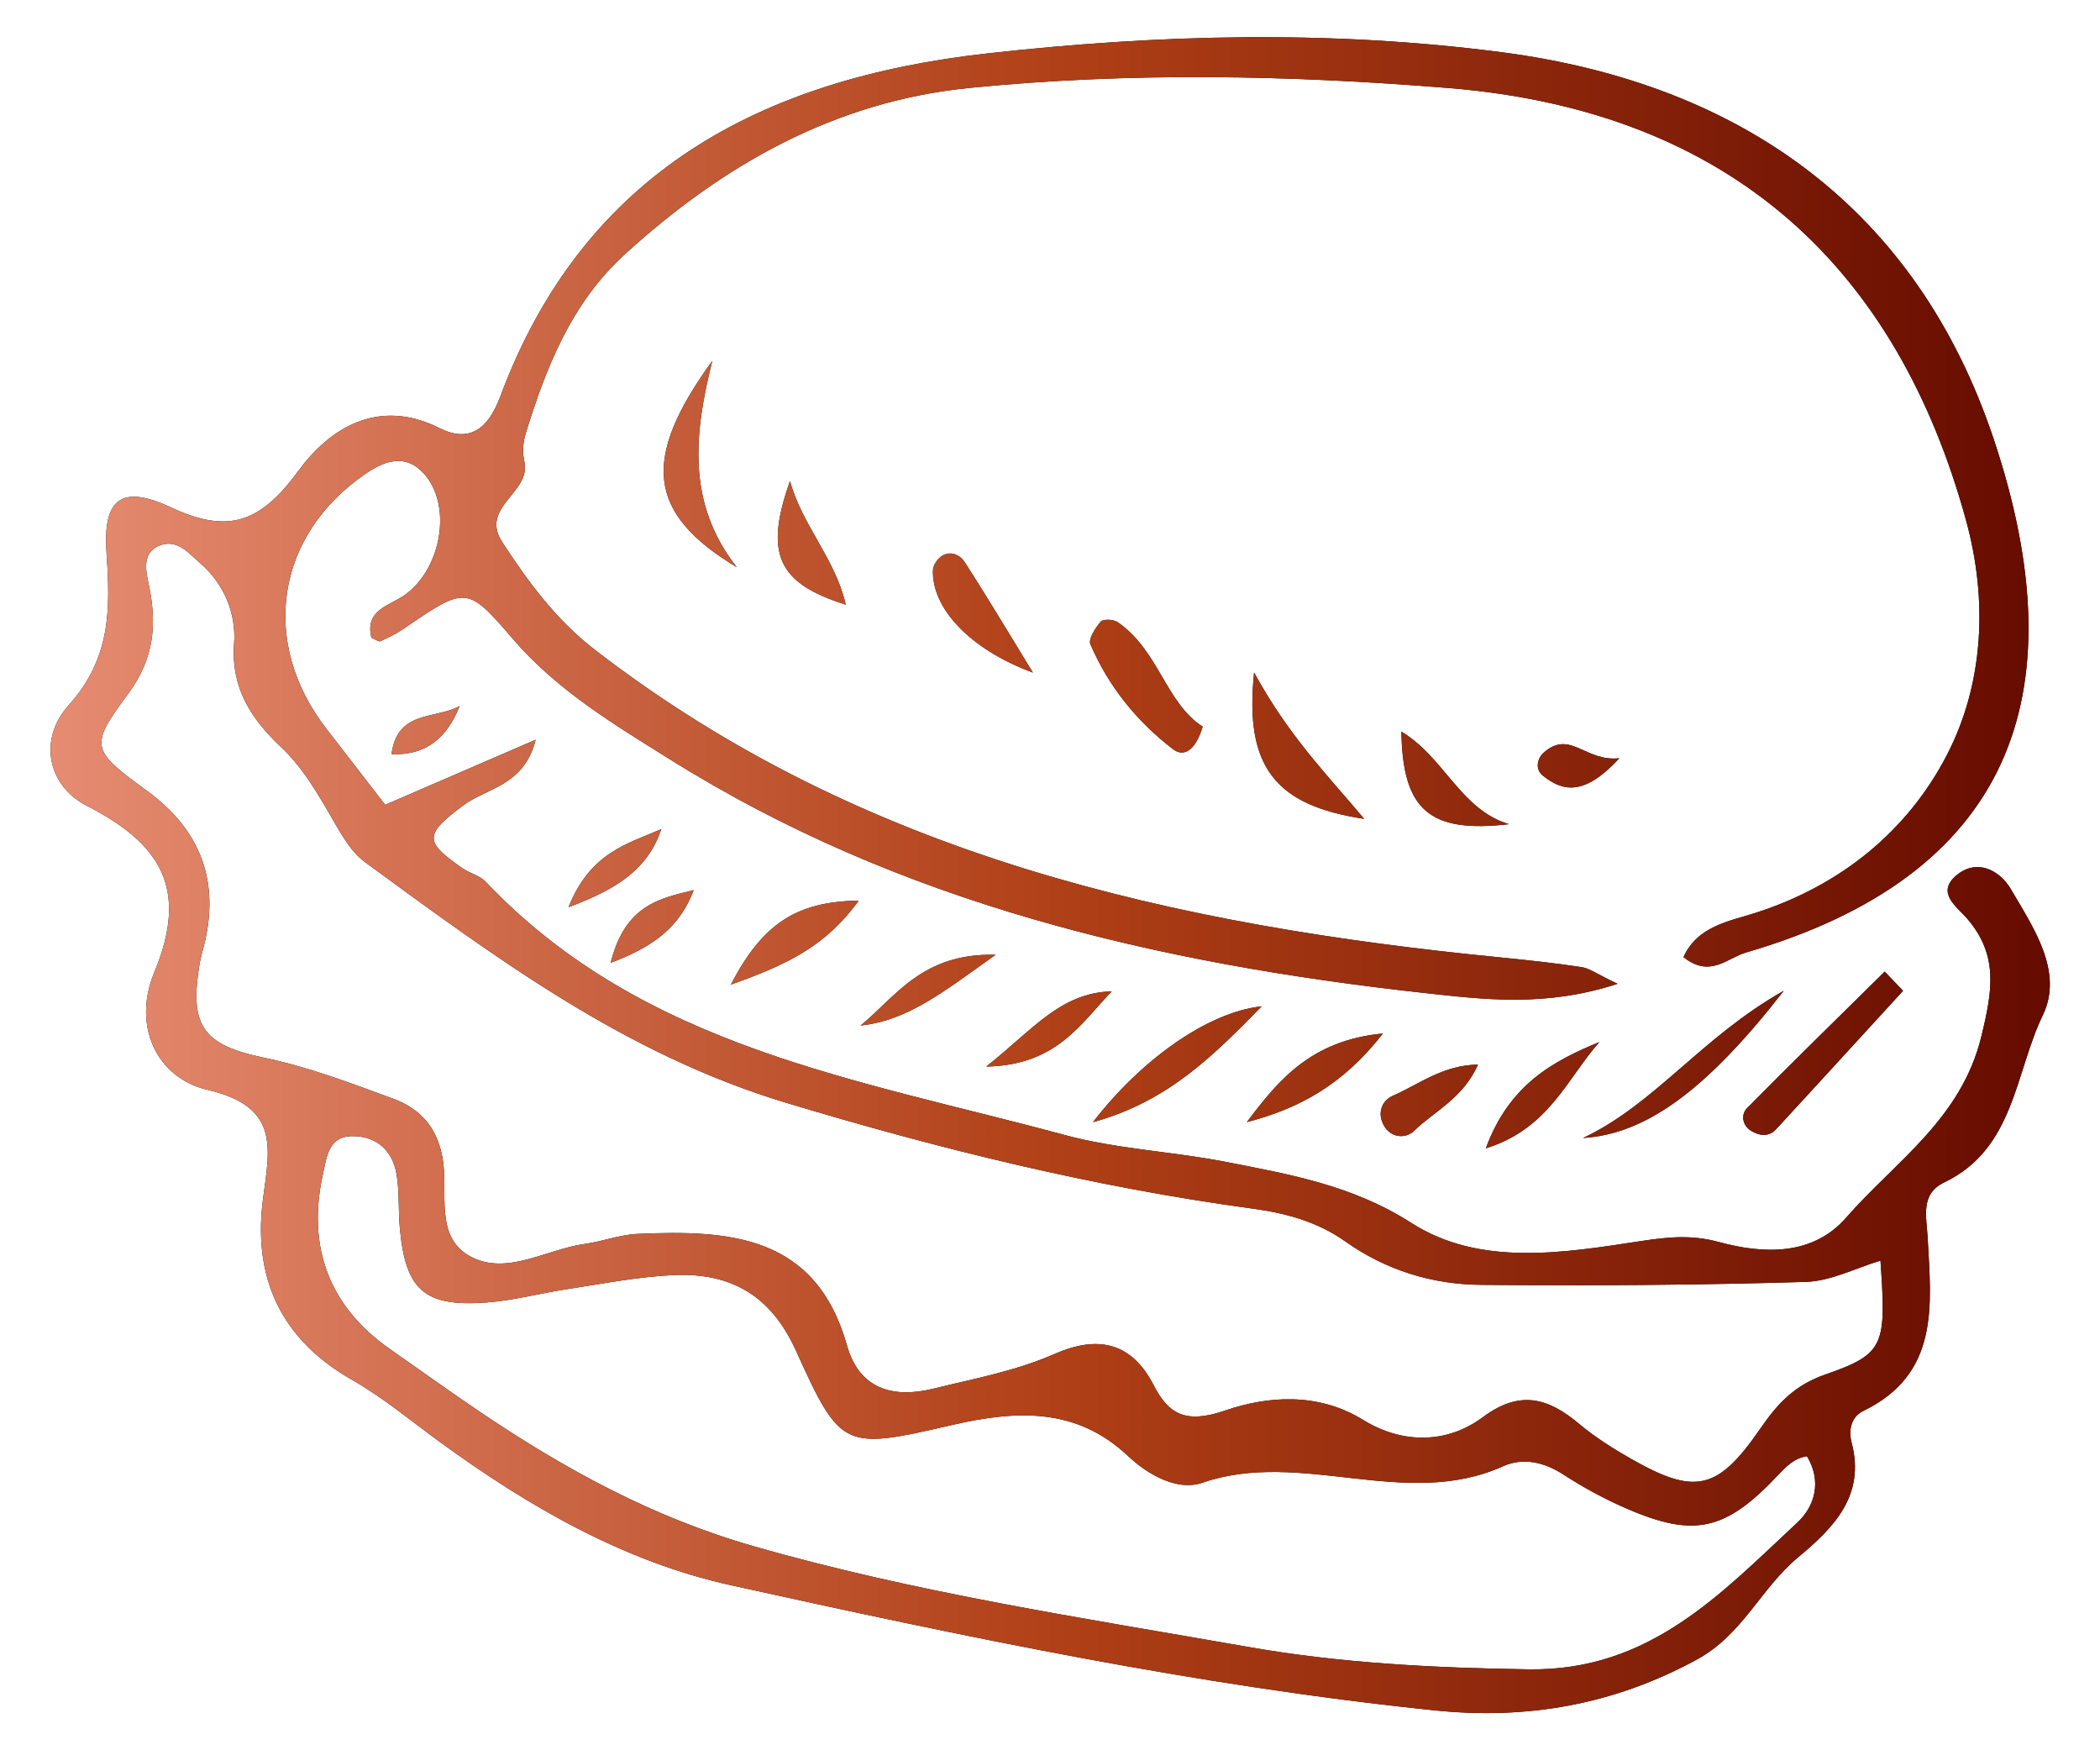 <?xml version="1.0" encoding="UTF-8"?>
<svg id="_レイヤー_2" data-name="レイヤー 2" xmlns="http://www.w3.org/2000/svg" xmlns:xlink="http://www.w3.org/1999/xlink" viewBox="0 0 150 125">
  <defs>
    <style>
      .cls-1 {
        fill: none;
      }

      .cls-2 {
        fill: url(#_レンガ_1);
      }

      .cls-3 {
        clip-path: url(#clippath);
      }

      .cls-4 {
        fill-rule: evenodd;
      }
    </style>
    <clipPath id="clippath">
      <rect class="cls-1" width="150" height="125"/>
    </clipPath>
    <linearGradient id="_レンガ_1" data-name="レンガ 1" x1="3.6" y1="62.5" x2="146.4" y2="62.5" gradientUnits="userSpaceOnUse">
      <stop offset="0" stop-color="#e68c72"/>
      <stop offset=".51" stop-color="#af3f16"/>
      <stop offset="1" stop-color="#650b00"/>
    </linearGradient>
  </defs>
  <g id="_レイヤー_9" data-name="レイヤー 9">
    <g class="cls-3">
      <g>
        <g>
          <path class="cls-4" d="m120.25,68.35c1.01-2.24,3.35-2.57,5.16-3.16,6.1-1.96,10.85-5.86,13.65-11.26,2.64-5.1,2.94-11.05,1.37-16.78-4.89-17.81-16.58-29.19-36.92-30.86-11.38-.93-22.86-1.15-34.27-.01-9.6.96-17.59,5.48-24.61,11.88-3.82,3.48-5.63,8.08-7.1,12.86-.18.6-.22,1.32-.08,1.92.54,2.24-3.22,3.25-1.58,5.77,1.88,2.89,3.88,5.6,6.7,7.76,19.06,14.68,41.38,19.63,64.63,21.91,1.93.19,3.86.4,5.78.69.57.09,1.08.49,2.56,1.19-5.16,1.69-9.56,1.12-13.85.65-19.02-2.1-37.41-6.38-53.87-16.7-4-2.5-8.07-4.94-11.23-8.63-3.24-3.79-3.35-3.69-7.77-.67-.51.35-1.08.63-1.65.88-.12.06-.36-.13-.64-.25-.5-2.02,1.36-2.29,2.43-3.08,2.61-1.92,3.35-6.42,1.3-8.66-1.27-1.39-2.73-.93-4.07-.02-6.51,4.4-7.69,12.11-2.83,18.33,1.31,1.68,2.61,3.38,4.15,5.37,3.32-1.43,6.74-2.92,10.75-4.65-.83,3.31-3.51,3.44-5.16,4.68-2.78,2.08-2.85,2.57-.08,4.49.53.37,1.24.52,1.67.97,11.23,11.87,26.69,14.12,41.36,18.09,3.7,1,7.63,1.17,11.41,1.9,4.61.9,9.12,1.67,13.35,4.38,4.92,3.15,10.92,2.13,16.43,1.29,1.98-.3,3.61-.45,5.53.07,3.23.88,6.71.98,9.08-1.72,3.53-4.04,8.25-7.06,9.68-12.98.79-3.24,1.22-5.75-.98-8.35-.77-.91-2.3-1.88-.8-3.14,1.46-1.22,3.08-.36,3.87.97,1.62,2.77,3.8,5.92,2.29,9.03-1.99,4.12-2.02,9.53-7.03,11.93-1.74.83-1.27,2.45-1.19,3.97.25,4.75.89,9.69-4.59,12.35-.89.43-1.07,1.39-.85,2.24,1.03,3.84-1.33,6.15-3.84,8.24-2.63,2.19-3.94,5.5-7.19,7.27-5.94,3.24-12.15,4.32-18.74,3.64-16.98-1.75-33.65-5.27-50.28-8.94-7.62-1.68-14.42-5.6-20.74-10.2-2.09-1.52-4.09-3.2-6.32-4.47-5.15-2.93-7.11-7.38-6.34-13.02.49-3.63,1.13-6.49-3.95-7.68-3.72-.87-5.4-4.63-3.83-8.4,2.5-6,.43-9.21-4.83-11.9-2.8-1.44-3.47-4.75-1.28-7.18,3-3.33,2.98-6.86,2.7-10.83-.28-3.87,1.02-4.96,4.56-3.31,4.15,1.95,6.43,1.11,9.14-2.59,2.17-2.96,5.64-5.29,10.09-3.05,2.08,1.04,3.44.13,4.33-2.25C41.7,12.28,54.39,5.63,70.48,3.82c12.26-1.37,24.49-1.69,36.78-.09,17.24,2.25,29.64,11.28,35.11,27.52,6.28,18.67,1,31.35-17.67,36.78-1.29.37-2.57,1.85-4.45.32Zm14.1,21.67c-1.81.54-3.58,1.48-5.38,1.53-7.72.23-15.45.28-23.18.21-3.49-.03-6.79-1.04-9.71-3.11-1.97-1.4-4.26-2.02-6.65-2.34-11.32-1.54-22.33-4.25-33.3-7.56-11.48-3.47-20.67-10.32-30.02-17.15-1.16-.84-1.9-2.33-2.66-3.62-.98-1.68-1.96-3.3-3.41-4.66-2.07-1.96-3.55-4.16-3.32-7.35.16-2.15-.7-4.27-2.44-5.77-.78-.67-1.58-1.68-2.78-1.28-1.35.46-1.11,1.74-.9,2.72.63,2.87.44,5.36-1.45,7.91-2.83,3.81-2.62,4.02,1.39,6.96q5.75,4.22,4.02,11.05c-.11.41-.22.83-.3,1.25-.73,4.36.13,5.8,4.56,6.72,3.19.66,6.19,1.81,9.22,2.92,1.99.73,3.15,2.04,3.56,4.19.46,2.45-.63,5.69,2.01,7.1,2.6,1.39,5.42-.53,8.16-.9,1.28-.18,2.53-.67,3.8-.72,6.52-.28,12.7.06,14.93,7.98.87,3.08,3.26,3.79,6.15,3.08,2.93-.72,5.89-1.26,8.69-2.49,2.9-1.27,5.41-.98,7.06,2.23,1.07,2.08,2.28,2.79,5.13,1.81,2.97-1.02,6.6-1.33,9.86.69,2.73,1.68,5.92,1.73,8.53-.21,2.66-1.98,4.68-1.37,6.9.5,1.15.96,2.45,1.78,3.76,2.52,4.47,2.53,6.1,2.22,9.1-2.12,1.26-1.83,2.45-3.17,4.74-3.96,4.23-1.47,4.31-2.1,3.9-8.11Zm-5.28,13.98c-.93.14-1.49.74-2.09,1.37-3.71,3.94-5.96,4.46-10.76,2.38-1.58-.68-3.11-1.51-4.56-2.45-1.39-.9-2.89-1.22-4.31-.58-7.01,3.15-14.4-1.27-21.49,1.18-1.72.59-3.8-.52-5.29-1.92-3.73-3.51-8.01-3.26-12.62-2.2-7.69,1.78-7.9,1.73-11.11-5.35-1.79-3.94-4.66-5.53-8.66-5.37-2.57.11-5.13.62-7.69,1.01-1.92.29-3.82.81-5.74.95-4.44.33-5.79-.89-6.19-5.32-.12-1.29-.02-2.6-.24-3.87-.29-1.67-1.43-2.69-3.14-2.69-1.74,0-1.84,1.5-2.12,2.74-1.15,5.19.48,9.44,4.74,12.43,2.12,1.48,4.22,2.99,6.36,4.44,6.09,4.12,12.42,7.6,19.61,9.66,11.65,3.35,23.59,5.14,35.45,7.22,6.54,1.15,13.24,1.49,19.97,1.59,8.63.13,13.72-5.39,19.2-10.49,1.27-1.18,1.74-2.97.68-4.73Z"/>
          <path class="cls-4" d="m52.63,40.51c-6.43-3.86-6.82-7.75-1.75-14.74-1.29,5.12-1.87,10.15,1.75,14.74Z"/>
          <path class="cls-4" d="m85.9,51.91c-.51,1.69-1.34,2.19-2.12,1.59-2.58-1.98-4.6-4.48-5.89-7.48-.17-.38.35-1.17.73-1.62.17-.2.9-.17,1.19.02,2.95,2,3.45,5.78,6.1,7.48Z"/>
          <path class="cls-4" d="m135.94,70.75c-3.03,3.3-6.05,6.62-9.09,9.91-.5.54-1.17.46-1.74.12-.67-.4-.77-1.18-.32-1.64,3.24-3.28,6.55-6.51,9.83-9.75.44.46.88.91,1.31,1.37Z"/>
          <path class="cls-4" d="m90.12,71.87c-3.34,3.4-6.65,6.8-12.05,8.27,3.41-4.42,8.16-7.85,12.05-8.27Z"/>
          <path class="cls-4" d="m89.58,48.03c2.47,4.53,5.12,7.19,7.86,10.45-6.31-.95-8.57-3.68-7.86-10.45Z"/>
          <path class="cls-4" d="m113.08,81.27c5.11-2.4,8.46-7.2,14.33-10.51-5.51,7.08-9.83,10.23-14.33,10.51Z"/>
          <path class="cls-4" d="m73.79,48.04c-4.63-1.71-7.24-4.68-7.15-7.32.01-.35.32-.8.62-1,.64-.42,1.31-.09,1.65.43,1.47,2.27,2.85,4.59,4.87,7.89Z"/>
          <path class="cls-4" d="m89.06,80.14c2.22-2.95,4.56-5.84,9.72-6.33-2.92,3.74-6.06,5.37-9.72,6.33Z"/>
          <path class="cls-4" d="m107.78,58.86c-5.69.66-7.59-1.02-7.68-6.61,3.06,1.83,4.23,5.58,7.68,6.61Z"/>
          <path class="cls-4" d="m56.43,34.35c.83,3.12,3.22,5.52,3.98,8.83-4.83-1.51-5.84-3.6-3.98-8.83Z"/>
          <path class="cls-4" d="m79.41,70.8c-2.18,2.25-3.92,5.28-8.96,5.37,3.37-2.67,5.29-5.26,8.96-5.37Z"/>
          <path class="cls-4" d="m114.24,74.42c-2.28,2.56-3.6,6.2-8.11,7.59,1.69-4.57,4.81-6.23,8.11-7.59Z"/>
          <path class="cls-4" d="m52.2,70.32c2.28-4.37,4.69-5.93,9.14-6-2.31,3.15-4.85,4.48-9.14,6Z"/>
          <path class="cls-4" d="m61.47,73.24c2.51-2.05,4.4-5.19,9.64-5.05-3.77,2.68-6.27,4.69-9.64,5.05Z"/>
          <path class="cls-4" d="m105.57,76.03c-1.08,2.43-3.11,3.31-4.56,4.73-.59.58-1.66.52-2.16-.38-.47-.82-.21-1.75.65-2.13,1.85-.8,3.53-2.18,6.08-2.22Z"/>
          <path class="cls-4" d="m49.55,63.57c-.95,2.5-2.68,3.98-5.93,5.19,1.04-4.16,3.54-4.6,5.93-5.19Z"/>
          <path class="cls-4" d="m47.24,59.21c-.96,2.8-3,4.22-6.63,5.58,1.55-3.92,4.26-4.54,6.63-5.58Z"/>
          <path class="cls-4" d="m115.67,54.15c-2.48,2.68-4,2.42-5.47,1.24-.57-.46-.4-1.24.09-1.66,1.88-1.63,2.94.7,5.38.42Z"/>
          <path class="cls-4" d="m32.83,50.42c-.88,2.21-2.32,3.54-4.86,3.44.39-3.18,3.22-2.49,4.86-3.44Z"/>
        </g>
        <g>
          <path class="cls-2" d="m120.25,68.35c1.01-2.24,3.35-2.57,5.16-3.16,6.1-1.96,10.85-5.86,13.65-11.26,2.64-5.1,2.94-11.05,1.37-16.78-4.89-17.81-16.58-29.19-36.92-30.86-11.38-.93-22.86-1.15-34.27-.01-9.6.96-17.59,5.48-24.61,11.88-3.82,3.48-5.63,8.08-7.1,12.86-.18.6-.22,1.32-.08,1.92.54,2.24-3.22,3.25-1.58,5.77,1.88,2.89,3.88,5.6,6.7,7.76,19.06,14.68,41.38,19.63,64.63,21.91,1.93.19,3.86.4,5.78.69.57.09,1.08.49,2.56,1.19-5.16,1.69-9.56,1.12-13.85.65-19.02-2.1-37.41-6.38-53.87-16.7-4-2.5-8.07-4.94-11.23-8.63-3.24-3.79-3.35-3.69-7.77-.67-.51.35-1.08.63-1.65.88-.12.06-.36-.13-.64-.25-.5-2.02,1.36-2.29,2.43-3.08,2.61-1.92,3.35-6.42,1.3-8.66-1.27-1.39-2.73-.93-4.07-.02-6.51,4.4-7.69,12.11-2.83,18.33,1.31,1.68,2.61,3.38,4.15,5.37,3.32-1.43,6.74-2.92,10.75-4.65-.83,3.31-3.51,3.44-5.16,4.68-2.78,2.08-2.85,2.57-.08,4.49.53.37,1.24.52,1.67.97,11.23,11.87,26.69,14.12,41.36,18.09,3.7,1,7.63,1.17,11.41,1.9,4.61.9,9.12,1.67,13.35,4.38,4.92,3.15,10.92,2.13,16.43,1.29,1.98-.3,3.61-.45,5.53.07,3.23.88,6.71.98,9.08-1.72,3.53-4.04,8.25-7.06,9.68-12.98.79-3.24,1.22-5.75-.98-8.35-.77-.91-2.3-1.88-.8-3.14,1.46-1.22,3.08-.36,3.87.97,1.62,2.77,3.8,5.92,2.29,9.03-1.99,4.12-2.02,9.53-7.03,11.93-1.74.83-1.27,2.45-1.19,3.97.25,4.75.89,9.69-4.59,12.35-.89.43-1.07,1.39-.85,2.24,1.03,3.84-1.33,6.15-3.84,8.24-2.63,2.19-3.94,5.5-7.19,7.27-5.94,3.24-12.15,4.32-18.74,3.64-16.98-1.75-33.65-5.27-50.28-8.94-7.62-1.68-14.42-5.6-20.74-10.2-2.09-1.52-4.09-3.2-6.32-4.47-5.15-2.93-7.11-7.38-6.34-13.02.49-3.63,1.13-6.49-3.95-7.68-3.72-.87-5.4-4.63-3.83-8.4,2.5-6,.43-9.21-4.83-11.9-2.8-1.44-3.47-4.75-1.28-7.18,3-3.33,2.98-6.86,2.7-10.83-.28-3.87,1.02-4.96,4.56-3.31,4.15,1.95,6.43,1.11,9.14-2.59,2.17-2.96,5.64-5.29,10.09-3.05,2.08,1.04,3.44.13,4.33-2.25C41.7,12.28,54.39,5.63,70.48,3.82c12.26-1.37,24.49-1.69,36.78-.09,17.24,2.25,29.64,11.28,35.11,27.52,6.28,18.67,1,31.35-17.67,36.78-1.29.37-2.57,1.85-4.45.32Zm14.1,21.67c-1.81.54-3.58,1.48-5.38,1.53-7.72.23-15.45.28-23.18.21-3.49-.03-6.79-1.04-9.71-3.11-1.97-1.4-4.26-2.02-6.65-2.34-11.32-1.54-22.33-4.25-33.3-7.56-11.48-3.47-20.67-10.32-30.02-17.15-1.16-.84-1.9-2.33-2.66-3.62-.98-1.68-1.96-3.3-3.41-4.66-2.07-1.96-3.55-4.16-3.32-7.35.16-2.15-.7-4.27-2.44-5.77-.78-.67-1.58-1.68-2.78-1.28-1.35.46-1.11,1.74-.9,2.72.63,2.87.44,5.36-1.45,7.91-2.83,3.81-2.62,4.02,1.39,6.96q5.75,4.22,4.02,11.05c-.11.41-.22.83-.3,1.25-.73,4.36.13,5.8,4.56,6.72,3.19.66,6.19,1.81,9.22,2.92,1.99.73,3.15,2.04,3.56,4.19.46,2.45-.63,5.69,2.01,7.1,2.6,1.39,5.42-.53,8.16-.9,1.28-.18,2.53-.67,3.8-.72,6.52-.28,12.7.06,14.93,7.98.87,3.08,3.26,3.79,6.15,3.08,2.93-.72,5.89-1.26,8.69-2.49,2.9-1.27,5.41-.98,7.06,2.23,1.07,2.08,2.28,2.79,5.13,1.81,2.97-1.02,6.6-1.33,9.86.69,2.73,1.68,5.92,1.73,8.53-.21,2.66-1.98,4.68-1.37,6.9.5,1.15.96,2.45,1.78,3.76,2.52,4.47,2.53,6.1,2.22,9.1-2.12,1.26-1.83,2.45-3.17,4.74-3.96,4.23-1.47,4.31-2.1,3.9-8.11Zm-5.28,13.98c-.93.14-1.49.74-2.09,1.37-3.71,3.94-5.96,4.46-10.76,2.38-1.58-.68-3.11-1.51-4.56-2.45-1.39-.9-2.89-1.22-4.31-.58-7.01,3.15-14.4-1.27-21.49,1.18-1.72.59-3.8-.52-5.29-1.92-3.73-3.51-8.01-3.26-12.62-2.2-7.69,1.78-7.9,1.73-11.11-5.35-1.79-3.94-4.66-5.53-8.66-5.37-2.57.11-5.13.62-7.69,1.01-1.92.29-3.82.81-5.74.95-4.44.33-5.79-.89-6.19-5.32-.12-1.29-.02-2.6-.24-3.87-.29-1.67-1.43-2.69-3.14-2.69-1.74,0-1.84,1.5-2.12,2.74-1.15,5.19.48,9.44,4.74,12.43,2.12,1.48,4.22,2.99,6.36,4.44,6.09,4.12,12.42,7.6,19.61,9.66,11.65,3.35,23.59,5.14,35.45,7.22,6.54,1.15,13.24,1.49,19.97,1.59,8.63.13,13.72-5.39,19.2-10.49,1.27-1.18,1.74-2.97.68-4.73Z"/>
          <path class="cls-2" d="m52.63,40.51c-6.43-3.86-6.82-7.75-1.75-14.74-1.29,5.12-1.87,10.15,1.75,14.74Z"/>
          <path class="cls-2" d="m85.9,51.91c-.51,1.69-1.34,2.19-2.12,1.59-2.58-1.98-4.6-4.48-5.89-7.48-.17-.38.35-1.17.73-1.62.17-.2.9-.17,1.19.02,2.95,2,3.45,5.78,6.1,7.48Z"/>
          <path class="cls-2" d="m135.94,70.75c-3.03,3.3-6.05,6.62-9.09,9.91-.5.54-1.17.46-1.74.12-.67-.4-.77-1.18-.32-1.64,3.24-3.28,6.55-6.51,9.83-9.75.44.46.88.91,1.31,1.37Z"/>
          <path class="cls-2" d="m90.12,71.87c-3.34,3.4-6.65,6.8-12.05,8.27,3.41-4.42,8.16-7.85,12.05-8.27Z"/>
          <path class="cls-2" d="m89.58,48.03c2.47,4.53,5.12,7.19,7.86,10.45-6.31-.95-8.57-3.68-7.86-10.45Z"/>
          <path class="cls-2" d="m113.08,81.27c5.11-2.4,8.46-7.2,14.33-10.51-5.51,7.08-9.83,10.23-14.33,10.51Z"/>
          <path class="cls-2" d="m73.79,48.04c-4.63-1.71-7.24-4.68-7.15-7.32.01-.35.32-.8.62-1,.64-.42,1.31-.09,1.65.43,1.47,2.27,2.85,4.59,4.87,7.89Z"/>
          <path class="cls-2" d="m89.06,80.14c2.22-2.95,4.56-5.84,9.72-6.33-2.92,3.74-6.06,5.37-9.72,6.33Z"/>
          <path class="cls-2" d="m107.78,58.86c-5.69.66-7.59-1.02-7.68-6.61,3.06,1.83,4.23,5.58,7.68,6.61Z"/>
          <path class="cls-2" d="m56.43,34.35c.83,3.12,3.22,5.52,3.98,8.83-4.83-1.51-5.84-3.6-3.98-8.83Z"/>
          <path class="cls-2" d="m79.41,70.8c-2.18,2.25-3.92,5.28-8.96,5.37,3.37-2.67,5.29-5.26,8.96-5.37Z"/>
          <path class="cls-2" d="m114.24,74.42c-2.28,2.56-3.6,6.2-8.11,7.59,1.69-4.57,4.81-6.23,8.11-7.59Z"/>
          <path class="cls-2" d="m52.2,70.32c2.28-4.37,4.69-5.93,9.14-6-2.31,3.15-4.85,4.48-9.14,6Z"/>
          <path class="cls-2" d="m61.47,73.24c2.51-2.05,4.4-5.19,9.64-5.05-3.77,2.68-6.27,4.69-9.64,5.05Z"/>
          <path class="cls-2" d="m105.57,76.03c-1.08,2.43-3.11,3.31-4.56,4.73-.59.58-1.66.52-2.16-.38-.47-.82-.21-1.75.65-2.13,1.85-.8,3.53-2.18,6.08-2.22Z"/>
          <path class="cls-2" d="m49.55,63.57c-.95,2.5-2.68,3.98-5.93,5.19,1.04-4.16,3.54-4.6,5.93-5.19Z"/>
          <path class="cls-2" d="m47.24,59.21c-.96,2.8-3,4.22-6.63,5.58,1.55-3.92,4.26-4.54,6.63-5.58Z"/>
          <path class="cls-2" d="m115.67,54.15c-2.48,2.68-4,2.42-5.47,1.24-.57-.46-.4-1.24.09-1.66,1.88-1.63,2.94.7,5.38.42Z"/>
          <path class="cls-2" d="m32.83,50.42c-.88,2.21-2.32,3.54-4.86,3.44.39-3.18,3.22-2.49,4.86-3.44Z"/>
        </g>
      </g>
    </g>
  </g>
</svg>